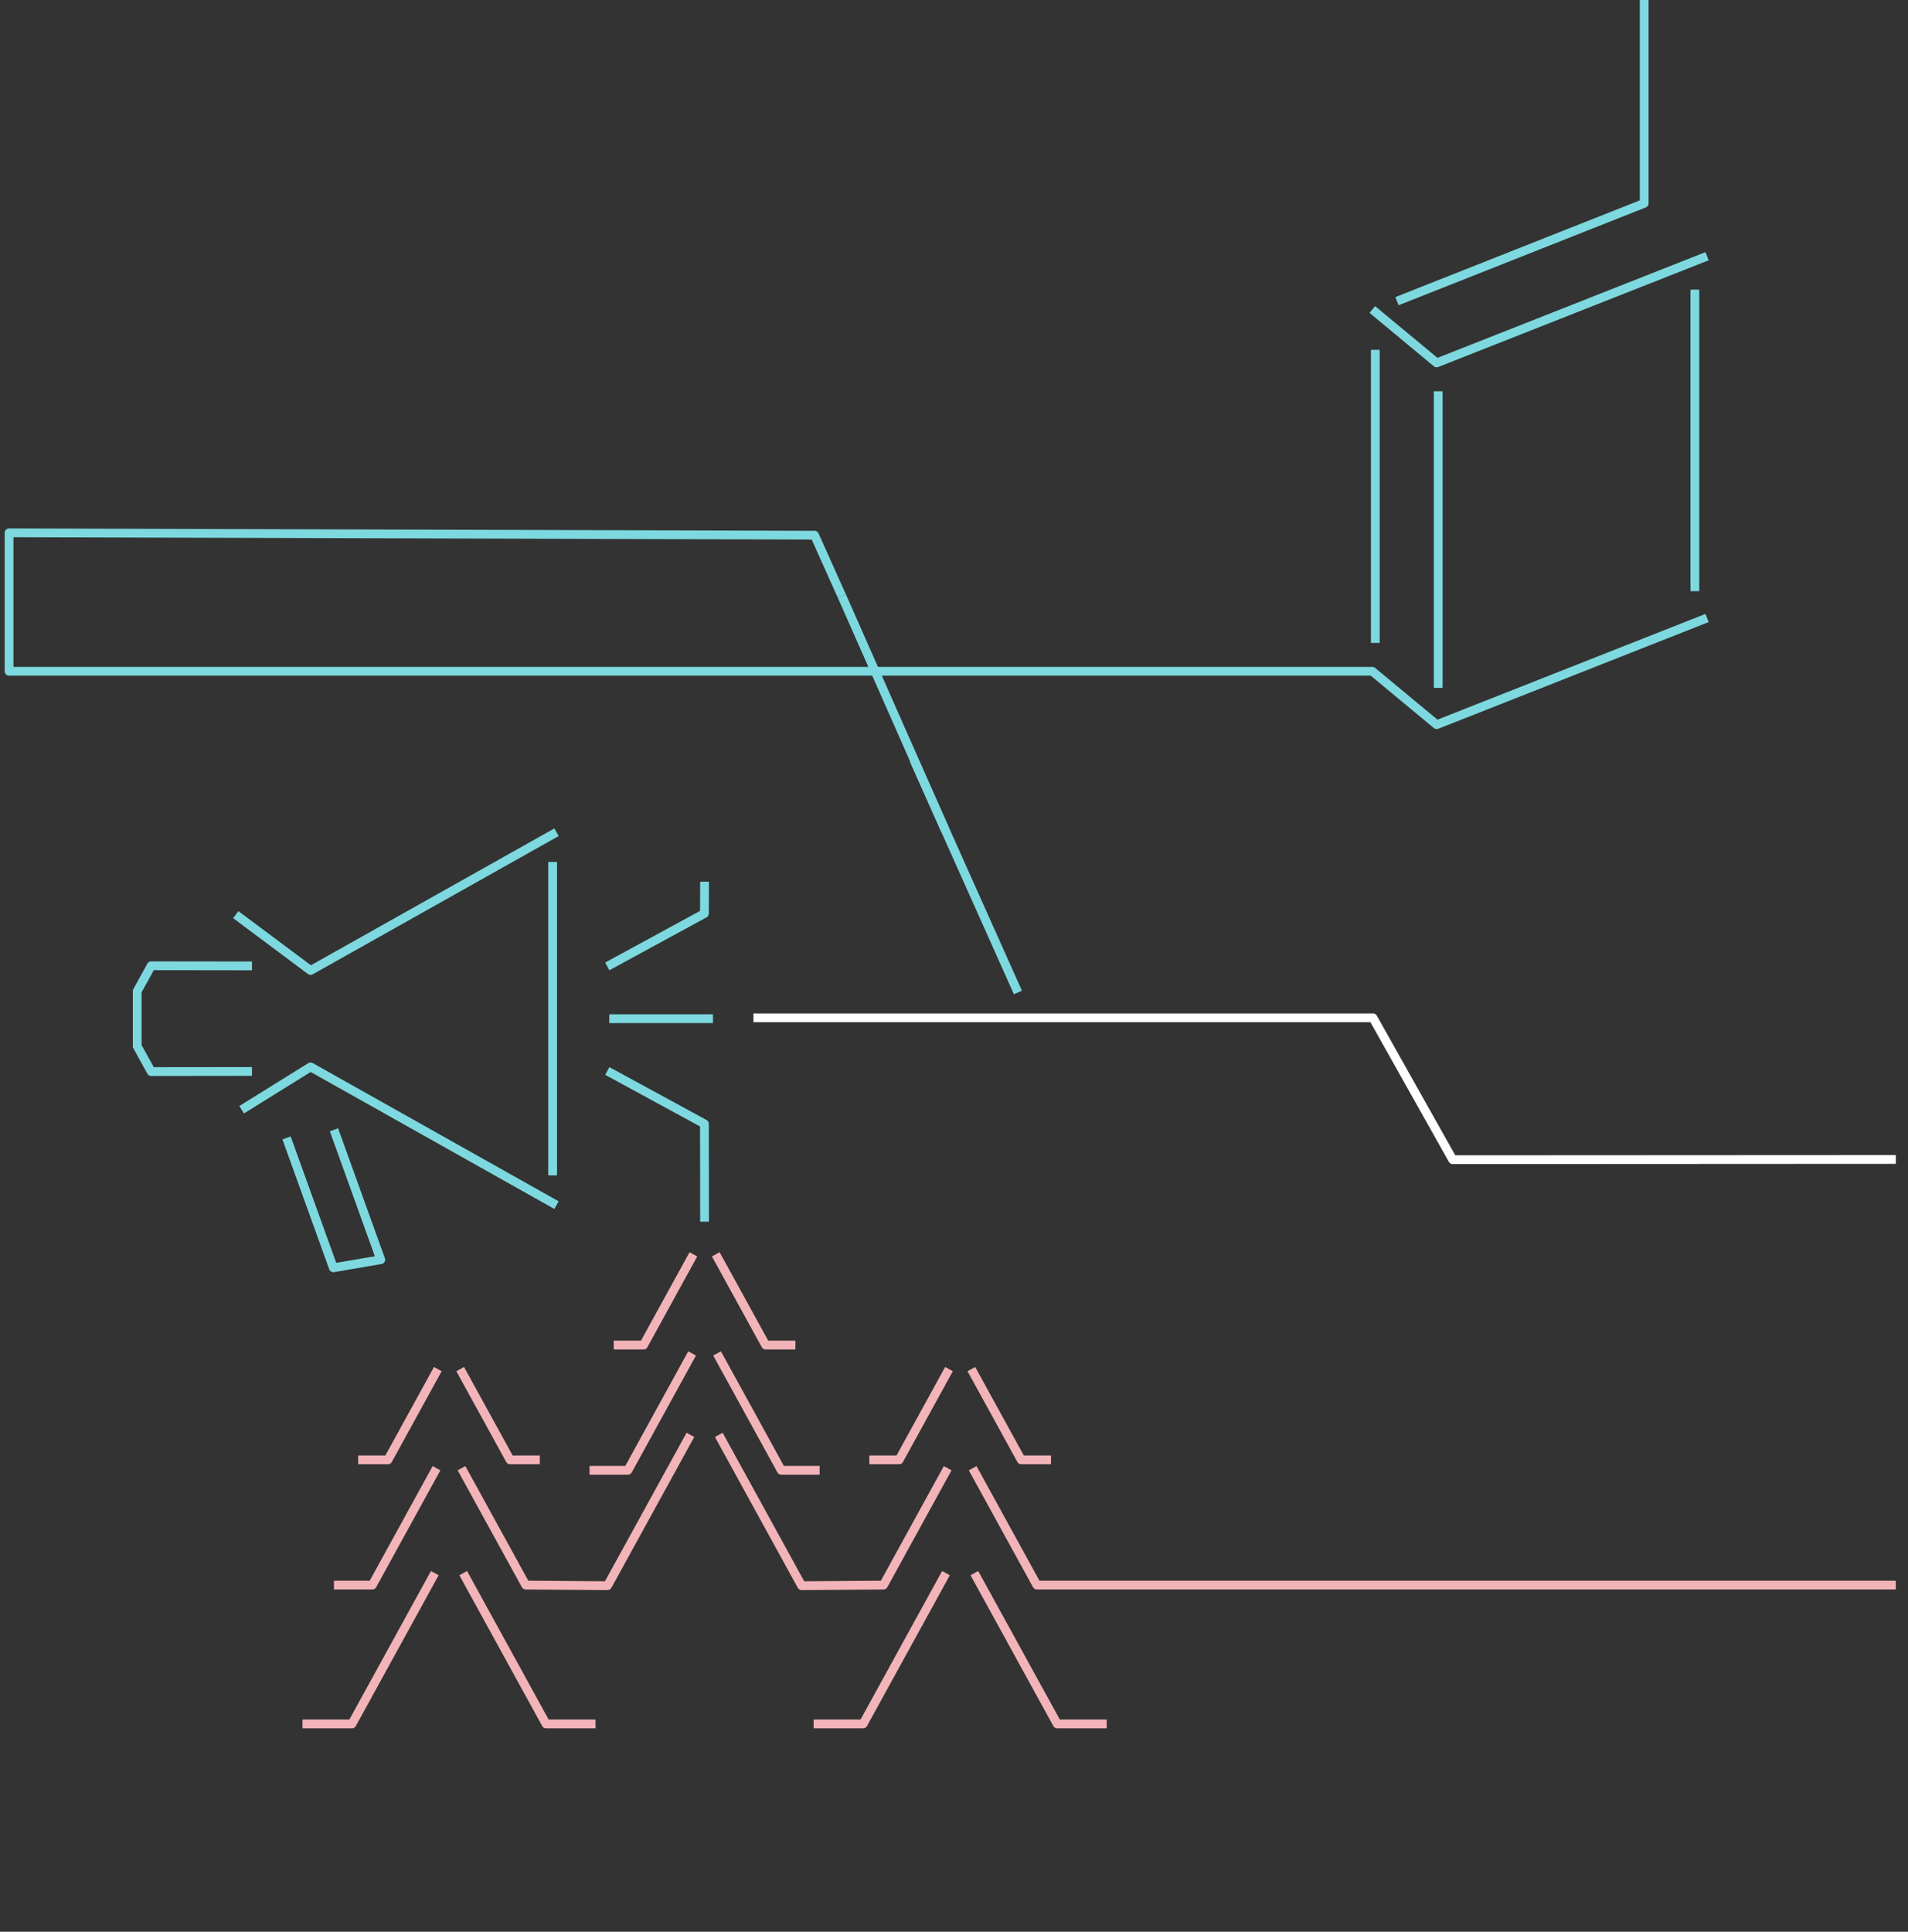 <svg xmlns="http://www.w3.org/2000/svg" xmlns:xlink="http://www.w3.org/1999/xlink" width="815" height="825" viewBox="0 0 815 825">
  <rect x="0" y="0" width="815" height="825" fill="#333333" stroke="none"/>
  <defs>
    <clipPath id="clip-path">
      <rect id="Rectangle_15" data-name="Rectangle 15" width="807.819" height="738.124" fill="none"/>
    </clipPath>
    <clipPath id="clip-Illustration_gauche">
      <rect width="815" height="825"/>
    </clipPath>
  </defs>
  <g id="Illustration_gauche" clip-path="url(#clip-Illustration_gauche)">
    <g id="Groupe_28" data-name="Groupe 28" transform="translate(2)">
      <g id="Groupe_15" data-name="Groupe 15">
        <g id="Groupe_14" data-name="Groupe 14" clip-path="url(#clip-path)">
          <path id="Tracé_70" data-name="Tracé 70" d="M148.342,738.124H127.2v-3.75h20.028l34.854-63.436,3.287,1.806-35.388,64.408A1.875,1.875,0,0,1,148.342,738.124Z" fill="#f3b4b9"/>
        </g>
      </g>
      <path id="Tracé_71" data-name="Tracé 71" d="M157.033,678.824h-16.38v-3.75h15.271l26.889-48.94,3.287,1.806-27.423,49.912A1.875,1.875,0,0,1,157.033,678.824Z" fill="#f3b4b9"/>
      <g id="Groupe_17" data-name="Groupe 17">
        <g id="Groupe_16" data-name="Groupe 16" clip-path="url(#clip-path)">
          <path id="Tracé_72" data-name="Tracé 72" d="M252.383,738.124H231.246a1.875,1.875,0,0,1-1.643-.972l-35.388-64.408,3.287-1.806,34.854,63.436h20.028Z" fill="#f3b4b9"/>
        </g>
      </g>
      <path id="Tracé_73" data-name="Tracé 73" d="M163.719,625.342H151v-3.75h11.611L183.371,583.8l3.287,1.806-21.3,38.761A1.875,1.875,0,0,1,163.719,625.342Z" fill="#f3b4b9"/>
      <path id="Tracé_74" data-name="Tracé 74" d="M228.589,625.342h-12.72a1.875,1.875,0,0,1-1.643-.972l-21.3-38.761,3.287-1.806,20.762,37.789h11.611Z" fill="#f3b4b9"/>
      <g id="Groupe_19" data-name="Groupe 19">
        <g id="Groupe_18" data-name="Groupe 18" clip-path="url(#clip-path)">
          <path id="Tracé_75" data-name="Tracé 75" d="M470.724,738.124H449.587a1.875,1.875,0,0,1-1.643-.972l-35.388-64.408,3.287-1.806L450.7,734.374h20.028Z" fill="#f3b4b9"/>
          <path id="Tracé_76" data-name="Tracé 76" d="M807.806,678.824H440.9a1.875,1.875,0,0,1-1.643-.972L411.829,627.94l3.287-1.806L442,675.074h365.8Z" fill="#f3b4b9"/>
          <path id="Tracé_77" data-name="Tracé 77" d="M366.683,738.124H345.546v-3.75h20.028l34.854-63.436,3.287,1.806-35.388,64.408A1.875,1.875,0,0,1,366.683,738.124Z" fill="#f3b4b9"/>
        </g>
      </g>
      <path id="Tracé_78" data-name="Tracé 78" d="M446.93,625.342H434.21a1.875,1.875,0,0,1-1.643-.972l-21.3-38.761,3.287-1.806,20.762,37.789H446.93Z" fill="#f3b4b9"/>
      <path id="Tracé_79" data-name="Tracé 79" d="M382.06,625.342H369.34v-3.75h11.611L401.712,583.8,405,585.609,383.7,624.37A1.875,1.875,0,0,1,382.06,625.342Z" fill="#f3b4b9"/>
      <path id="Tracé_80" data-name="Tracé 80" d="M257.512,679.08H257.5l-34.957-.256a1.875,1.875,0,0,1-1.63-.972L193.489,627.94l3.287-1.806,26.893,48.948,32.739.24,34.849-63.428,3.287,1.806-35.388,64.408A1.875,1.875,0,0,1,257.512,679.08Z" fill="#f3b4b9"/>
      <path id="Tracé_81" data-name="Tracé 81" d="M266.2,629.806h-16.38v-3.75h15.271l26.889-48.94,3.287,1.806-27.423,49.912A1.875,1.875,0,0,1,266.2,629.806Z" fill="#f3b4b9"/>
      <path id="Tracé_82" data-name="Tracé 82" d="M340.417,679.08a1.875,1.875,0,0,1-1.643-.972L303.385,613.7l3.287-1.806,34.849,63.428,32.739-.24,26.893-48.948,3.287,1.806-27.423,49.912a1.875,1.875,0,0,1-1.63.972l-34.957.256Z" fill="#f3b4b9"/>
      <path id="Tracé_83" data-name="Tracé 83" d="M348.105,629.806h-16.38a1.875,1.875,0,0,1-1.643-.972l-27.423-49.912,3.287-1.806,26.889,48.94h15.271Z" fill="#f3b4b9"/>
      <path id="Tracé_84" data-name="Tracé 84" d="M272.889,576.323h-12.72v-3.75H271.78l20.762-37.789,3.287,1.806-21.3,38.761A1.875,1.875,0,0,1,272.889,576.323Z" fill="#f3b4b9"/>
      <path id="Tracé_85" data-name="Tracé 85" d="M337.76,576.323H325.04a1.875,1.875,0,0,1-1.643-.972L302.1,536.59l3.287-1.806,20.762,37.789H337.76Z" fill="#f3b4b9"/>
      <path id="Ligne_14" data-name="Ligne 14" d="M1.875,128.782h-3.75V0h3.75Z" transform="translate(721.954 123.693)" fill="#7dd9df"/>
      <path id="Tracé_86" data-name="Tracé 86" d="M611.664,156.858a1.875,1.875,0,0,1-1.2-.432L582.985,133.62l2.395-2.886,26.627,22.1,114.471-45.153,1.376,3.488-115.5,45.56A1.873,1.873,0,0,1,611.664,156.858Z" fill="#7dd9df"/>
      <g id="Groupe_21" data-name="Groupe 21">
        <g id="Groupe_20" data-name="Groupe 20" clip-path="url(#clip-path)">
          <path id="Tracé_87" data-name="Tracé 87" d="M595.407,130.368l-1.38-3.487L698.441,85.569V0h3.75V86.843a1.875,1.875,0,0,1-1.185,1.743Z" fill="#7dd9df"/>
        </g>
      </g>
      <path id="Ligne_15" data-name="Ligne 15" d="M1.875,126.677h-3.75V0h3.75Z" transform="translate(612.332 167.09)" fill="#7dd9df"/>
      <path id="Ligne_16" data-name="Ligne 16" d="M1.875,125.167h-3.75V0h3.75Z" transform="translate(585.46 149.411)" fill="#7dd9df"/>
      <path id="Ligne_17" data-name="Ligne 17" d="M42.41,100.626-1.715.758,1.715-.758,45.84,99.11Z" transform="translate(357.563 254.482)" fill="#7dd9df"/>
      <path id="Ligne_18" data-name="Ligne 18" d="M42.686,99.995-1.711.766,1.712-.766l44.4,99.229Z" transform="translate(388.411 324.643)" fill="#7dd9df"/>
      <g id="Groupe_23" data-name="Groupe 23">
        <g id="Groupe_22" data-name="Groupe 22" clip-path="url(#clip-path)">
          <path id="Tracé_88" data-name="Tracé 88" d="M611.664,311.364a1.875,1.875,0,0,1-1.2-.432l-26.96-22.374H1.875A1.875,1.875,0,0,1,0,286.683V227.55a1.875,1.875,0,0,1,1.88-1.875l344.05,1.012a1.875,1.875,0,0,1,1.7,1.107l11.638,25.92-3.421,1.536L344.71,230.433l-340.96-1v55.377H584.182a1.875,1.875,0,0,1,1.2.432l26.627,22.1,114.471-45.153,1.376,3.488-115.5,45.56A1.873,1.873,0,0,1,611.664,311.364Z" fill="#7dd9df"/>
        </g>
      </g>
      <path id="Tracé_89" data-name="Tracé 89" d="M140.391,543.327a1.875,1.875,0,0,1-1.763-1.24l-19.991-55.482,3.528-1.271,19.458,54,16.495-2.829-19.232-53.377,3.528-1.271,19.991,55.482a1.875,1.875,0,0,1-1.447,2.484L140.709,543.3A1.885,1.885,0,0,1,140.391,543.327Z" fill="#7dd9df"/>
      <path id="Tracé_90" data-name="Tracé 90" d="M62.586,459.521a1.875,1.875,0,0,1-1.642-.97l-5.976-10.843a1.875,1.875,0,0,1-.233-.905V423.3a1.875,1.875,0,0,1,.233-.905l5.976-10.843a1.875,1.875,0,0,1,1.642-.97h0l43.045.056,0,3.75-41.936-.055-5.208,9.449V446.32l5.208,9.449,41.936-.055,0,3.75-43.045.056Z" fill="#7dd9df"/>
      <path id="Tracé_91" data-name="Tracé 91" d="M258.295,414.369l-1.792-3.294,40.524-22.05.051-12.479,3.75.015-.056,13.588a1.875,1.875,0,0,1-.979,1.639Z" fill="#7dd9df"/>
      <path id="Tracé_92" data-name="Tracé 92" d="M297.078,521.754l-.055-40.673L256.5,459.033l1.792-3.294,41.5,22.58a1.875,1.875,0,0,1,.979,1.644l.056,41.786Z" fill="#7dd9df"/>
      <path id="Ligne_19" data-name="Ligne 19" d="M44.291,1.875H0v-3.75H44.291Z" transform="translate(258.253 435.054)" fill="#7dd9df"/>
      <path id="Tracé_93" data-name="Tracé 93" d="M130.656,416.347a1.874,1.874,0,0,1-1.122-.372l-31.95-23.849,2.243-3.005L130.8,412.24l104-58.451,1.837,3.269L131.574,416.107A1.873,1.873,0,0,1,130.656,416.347Z" fill="#7dd9df"/>
      <path id="Tracé_94" data-name="Tracé 94" d="M234.8,516.318,130.7,457.814l-28.493,17.718-1.98-3.185,29.435-18.3a1.875,1.875,0,0,1,1.909-.042l105.058,59.048Z" fill="#7dd9df"/>
      <path id="Ligne_20" data-name="Ligne 20" d="M1.875,133.838h-3.75V0h3.75Z" transform="translate(234.054 368.135)" fill="#7dd9df"/>
      <g id="Groupe_25" data-name="Groupe 25">
        <g id="Groupe_24" data-name="Groupe 24" clip-path="url(#clip-path)">
          <path id="Tracé_95" data-name="Tracé 95" d="M618.518,497.152a1.875,1.875,0,0,1-1.636-.957l-33.505-59.63H319.841v-3.75H584.474a1.875,1.875,0,0,1,1.635.956l33.505,59.63,188.2-.1,0,3.75Z" fill="#fff"/>
        </g>
      </g>
    </g>
  </g>
</svg>
